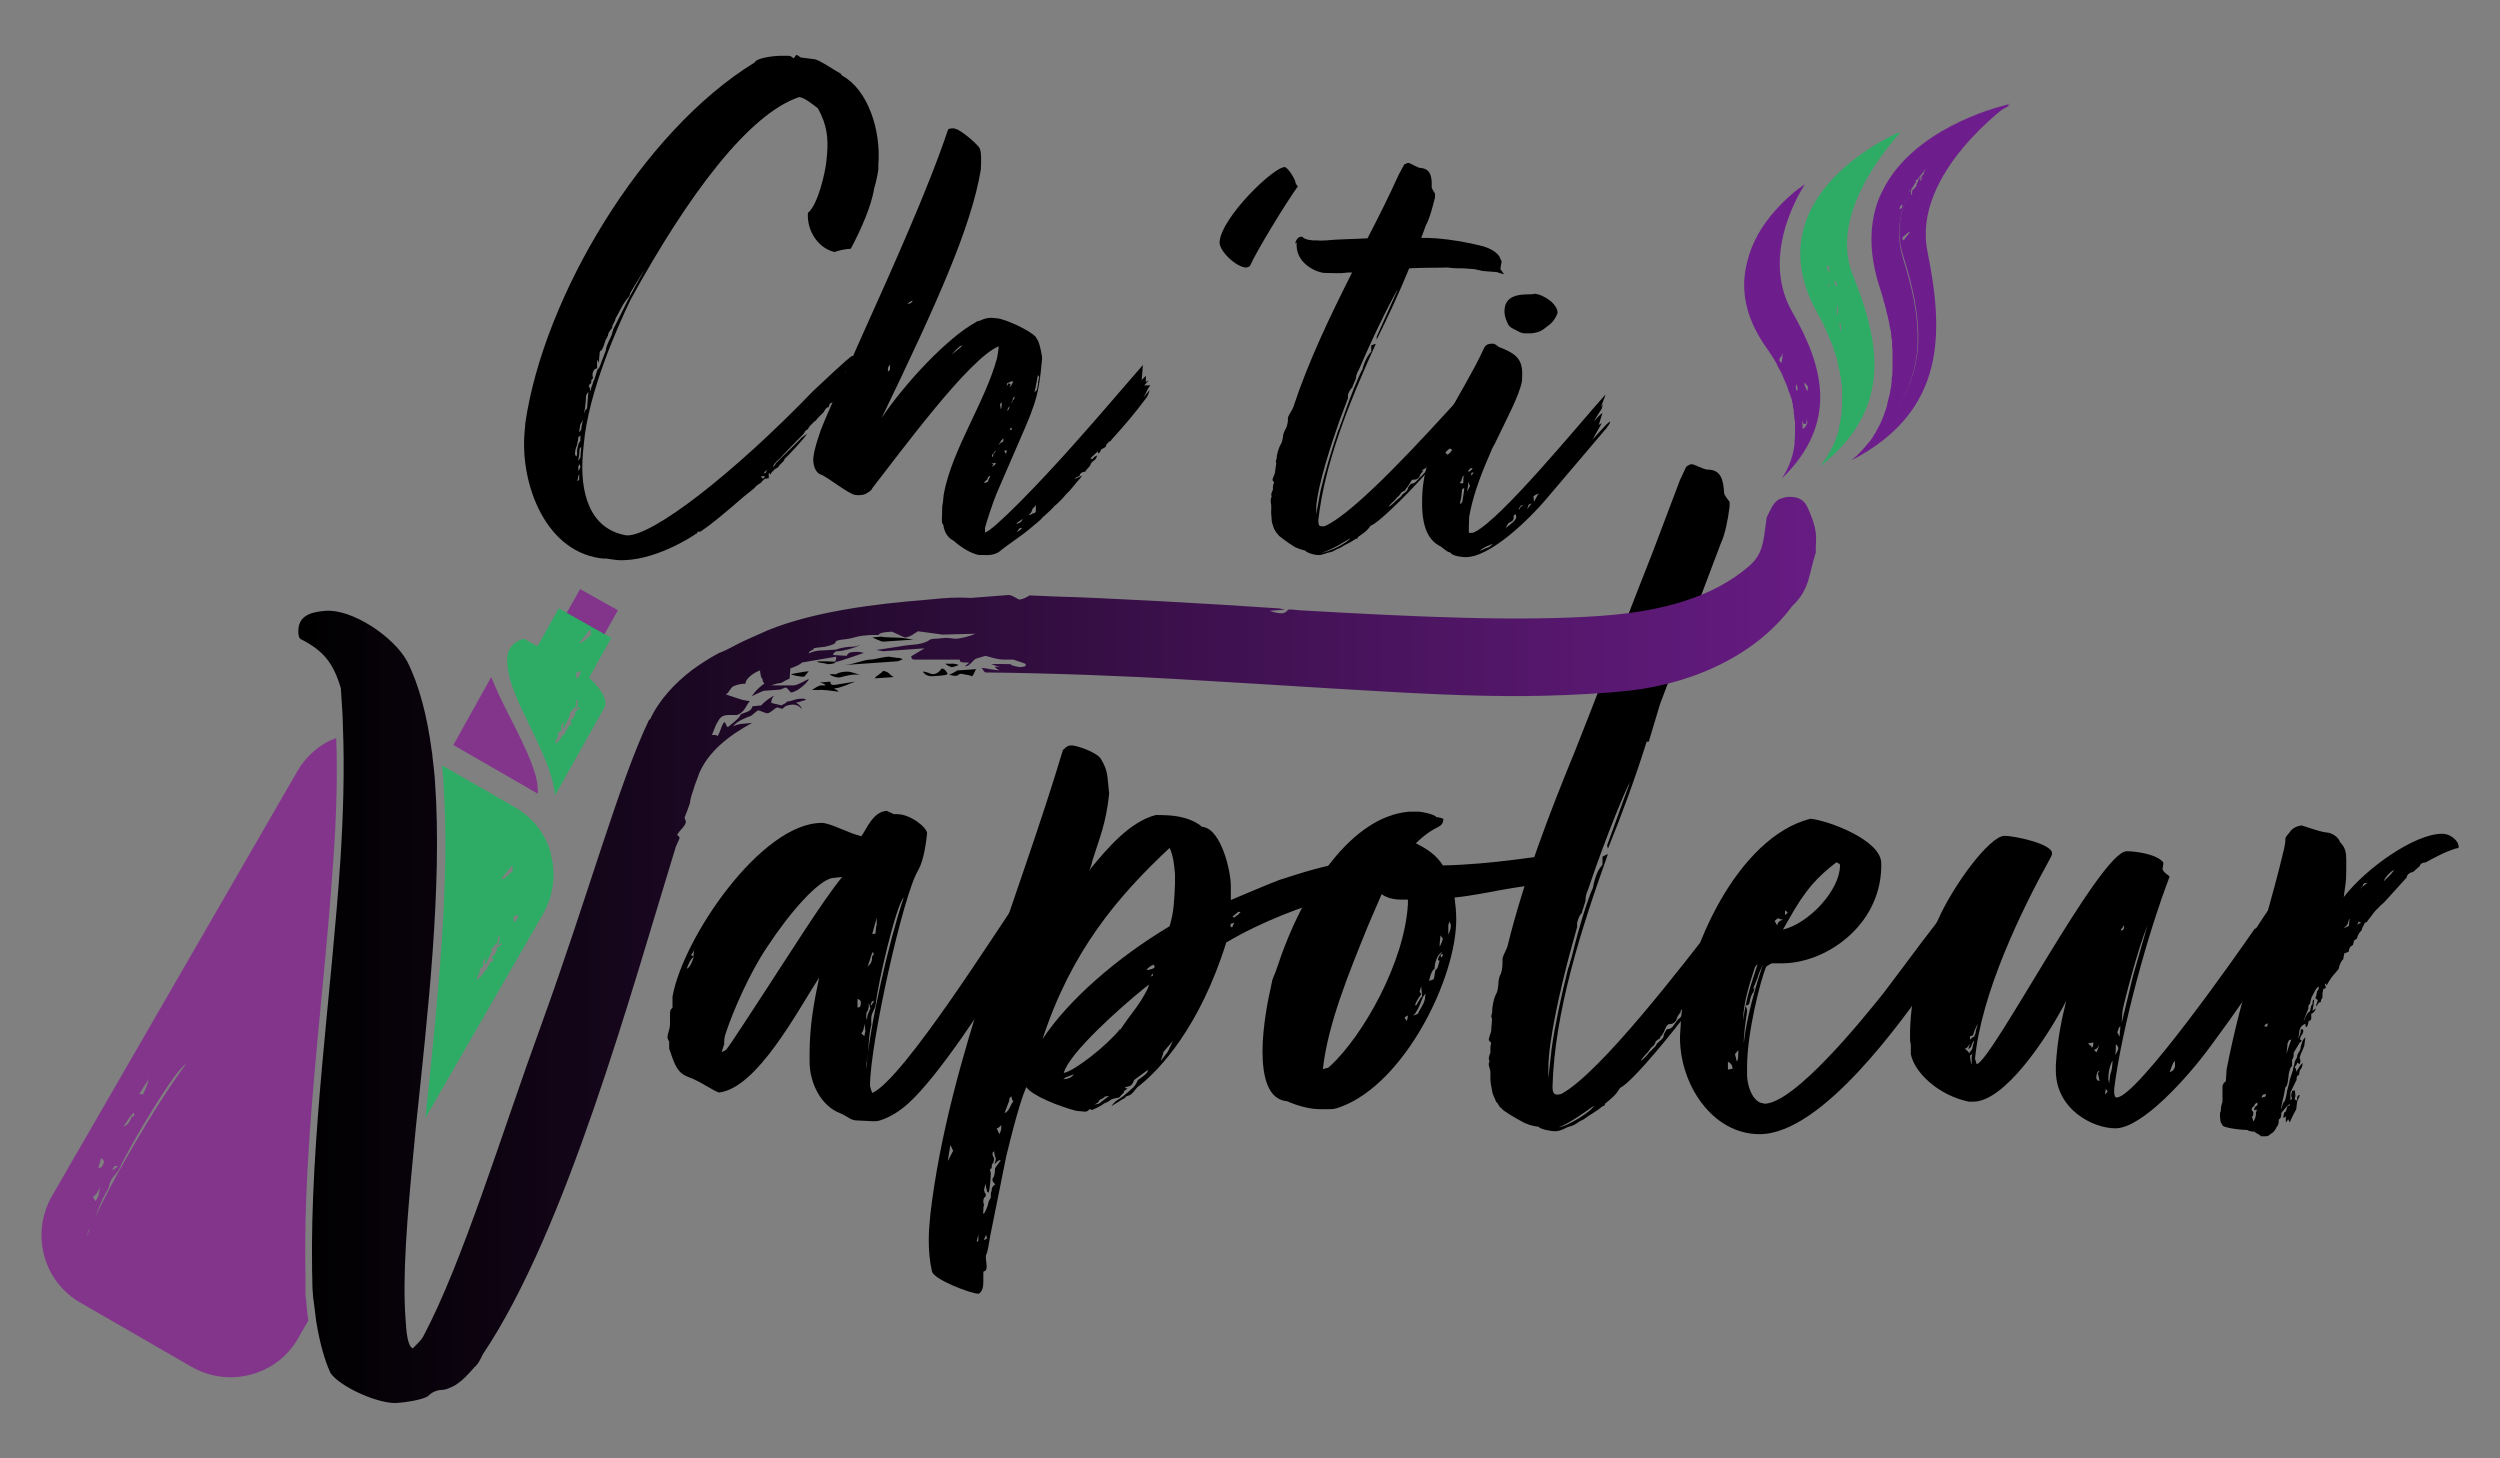 <svg xmlns="http://www.w3.org/2000/svg" xmlns:xlink="http://www.w3.org/1999/xlink" id="Calque_1" viewBox="0 0 60 35"><rect x="0" y="0" width="60" height="35" fill="#808080" stroke="none"/><defs><style>.cls-1{fill:#2eac66;}.cls-2{fill:#fff;}.cls-3{fill:url(#Dégradé_sans_nom_142);}.cls-4{fill:none;}.cls-5{fill:#82358b;}.cls-6{fill:#6e1e8c;}</style><linearGradient id="D&#xE9;grad&#xE9;_sans_nom_142" x1="7.18" y1="22.81" x2="43.6" y2="22.81" gradientUnits="userSpaceOnUse"><stop offset="0" stop-color="#000"></stop><stop offset="1" stop-color="#671c83"></stop></linearGradient></defs><polygon class="cls-4" points="43.03 9.79 43.02 9.78 43.02 9.78 43.03 9.79"></polygon><path class="cls-1" d="M44.04,8.52s-.03-.08-.04-.12c.01.04.03.08.04.12Z"></path><path class="cls-1" d="M44.1,8.71s-.02-.08-.03-.12c.01.04.02.08.03.12Z"></path><path class="cls-1" d="M43.98,8.33s-.03-.09-.05-.13c.02.04.03.09.05.13Z"></path><path class="cls-1" d="M44.14,8.89s-.02-.08-.03-.12c0,.04.02.08.03.12Z"></path><path class="cls-1" d="M43.72,7.72c-.04-.07-.07-.14-.12-.22.04.07.08.15.12.22Z"></path><path class="cls-1" d="M43.91,8.13s-.04-.09-.06-.14c.02.05.04.1.06.14Z"></path><path class="cls-1" d="M43.82,7.93c-.02-.05-.05-.1-.07-.16.03.05.05.1.07.16Z"></path><path class="cls-1" d="M44.15,8.95s.01.08.02.11c0,0,0,0,0-.01,0-.03-.01-.07-.02-.1Z"></path><path class="cls-1" d="M44.05,10.49s0-.02.01-.03c0,0,0,.02-.01.03Z"></path><path class="cls-1" d="M44.2,9.36s0-.03,0-.05c0,.02,0,.03,0,.05Z"></path><path class="cls-1" d="M44.11,10.3s0-.02,0-.03c0,.01,0,.02,0,.03Z"></path><path class="cls-1" d="M43.98,10.65s0,0,0-.01c0,0,0,0,0,.01Z"></path><path class="cls-1" d="M44.16,10.09s0-.02,0-.03c0,0,0,.02,0,.03Z"></path><path class="cls-1" d="M44.19,9.87s0-.01,0-.02c0,0,0,.01,0,.02Z"></path><path class="cls-1" d="M45.55,3.19c-.29.13-1.85.89-2.25,2.25.4-1.35,1.96-2.11,2.25-2.25Z"></path><path class="cls-1" d="M44.21,9.59s0,.03,0,.04c0-.01,0-.03,0-.04Z"></path><path class="cls-6" d="M45.41,8.16s-.01-.1-.02-.14c0,.05.01.1.02.14Z"></path><path class="cls-6" d="M45.44,8.66s0,.09,0,.13c0,0,0,0,0-.01,0-.04,0-.08,0-.12Z"></path><path class="cls-6" d="M48.18,2.51c-.35.09-2.25.61-2.98,2.03.73-1.43,2.63-1.95,2.98-2.03Z"></path><path class="cls-6" d="M45.44,8.46s0,.09,0,.14c0-.04,0-.09,0-.14Z"></path><path class="cls-6" d="M45.91,4.49s.04-.08.05-.09c.01,0,.02-.02.02-.03,0-.01,0-.02,0-.03-.04.06-.07.12-.11.18.02-.01.03-.02.04-.03Z"></path><path class="cls-6" d="M45.22,9.94s0-.02.01-.03c0,0,0,.02-.01.03Z"></path><path class="cls-6" d="M45.12,10.17s.01-.02.02-.04c0,.01-.01.02-.02.04Z"></path><path class="cls-6" d="M46.2,4.04s0,0,.01-.01v.03s-.02.06-.04.07c0,.01,0,.03,0,.04-.01.04-.03.03-.05.05,0,0-.01.04,0,.03,0,0,0,.02,0,.04,0,.02-.03.05-.04.06.01-.03.01-.04.01-.06,0,0,.01-.04,0-.05-.02,0-.09.19-.1.2v.04s-.02.02-.03.01c-.01.03-.01.04-.03.05-.01,0-.03.02-.04.05,0,.04,0,.05,0,.06,0,.02-.02.02-.03.02.01-.03.01-.06,0-.08,0-.02.03-.05.04-.06-.02.01-.04.02-.05.02-.25.48-.36,1.03-.16,1.64.16.5.26.94.31,1.33.18,1.37-.28,2.18-1.18,3.13,0,0,0,0,.01-.01-.21.27-.39.4-.4.41,2.31-1.19,2.21-3.11,1.83-5.01-.38-1.88,1.95-3.53,1.98-3.56-.04.02-1.27.59-2.04,1.54ZM45.72,5.72s-.01.04-.06.05c0-.03.01-.04,0-.08.05-.01.12-.13.18-.12l-.12.15Z"></path><path class="cls-6" d="M46.01,4.3s.01-.02.02-.03c0,0-.01.02-.02.03Z"></path><polygon class="cls-6" points="46.05 4.23 46.05 4.24 46.05 4.24 46.05 4.23"></polygon><path class="cls-6" d="M44.91,10.53s0,0,0-.01c0,0,0,0,0,.01Z"></path><path class="cls-6" d="M45.11,4.76s.04-.09.06-.13c-.02.04-.04.09-.06.13Z"></path><path class="cls-6" d="M45.34,7.7c-.01-.05-.02-.11-.04-.17.01.06.03.11.04.17Z"></path><path class="cls-6" d="M45.38,7.93c0-.05-.02-.1-.03-.15,0,.05.02.1.03.15Z"></path><path class="cls-6" d="M45.42,9.13s0-.04,0-.06c0,.02,0,.04,0,.06Z"></path><path class="cls-6" d="M45.37,9.44s0-.03.01-.05c0,.02,0,.03-.01.05Z"></path><path class="cls-6" d="M45.43,8.38s0-.09-.01-.14c0,.05,0,.09.01.14Z"></path><path class="cls-6" d="M45.01,10.37s.01-.02.02-.03c0,.01-.01.02-.02.03Z"></path><path class="cls-6" d="M45.21,7.19c-.03-.09-.05-.18-.08-.27.03.09.06.18.08.27Z"></path><path class="cls-6" d="M45.28,7.45c-.02-.06-.03-.13-.05-.19.02.06.04.13.05.19Z"></path><path class="cls-6" d="M45.3,9.7s0-.01,0-.02c0,0,0,.01,0,.02Z"></path><path class="cls-1" d="M45.55,3.19c-.29.13-1.85.89-2.25,2.25-.17.58-.13,1.27.31,2.06.04.07.08.15.12.22,0,.02.02.04.03.06.03.05.05.1.07.16,0,.02.02.04.03.06.02.05.04.1.06.14,0,.02.02.05.03.07.02.04.03.09.05.13,0,.02.01.05.02.07.01.04.03.08.04.12,0,.02.01.04.02.07.01.04.02.08.03.12,0,.02,0,.04.01.06,0,.04.02.08.03.12,0,.02,0,.04.01.06,0,.03.01.07.02.1,0,0,0,0,0,.01.01.09.02.17.03.25,0,.02,0,.03,0,.05,0,.08,0,.16,0,.23,0,.01,0,.03,0,.04,0,.08,0,.15-.01.22,0,0,0,.01,0,.02,0,.07-.02.13-.03.2,0,0,0,.02,0,.03-.01.06-.03.12-.04.18,0,.01,0,.02,0,.03-.02.06-.03.11-.05.16,0,0,0,.02-.01.03-.02.05-.04.1-.06.14,0,0,0,0,0,.01-.02.04-.04.08-.06.12-.14.27-.27.41-.28.42,1.81-1.41,1.42-3.05.79-4.62-.62-1.56,1.13-3.37,1.15-3.4,0,0,0,0,0,0,0,0,0,0,0,0,0,0-.02,0-.05.02ZM43.9,6.86s0,.02-.03.02c0-.02.02-.07.03-.07.01,0,0,.05,0,.05ZM43.9,6.54l-.05-.1s0-.05,0-.06c.01,0,.03,0,.06.02-.02.05-.01.08,0,.14ZM44.04,6.82c-.02-.06-.01-.07.02-.08l.04.12c-.05,0-.06-.02-.06-.03ZM44.1,7.54s-.02-.02-.02-.03c0-.01.02-.03.01-.04,0-.02-.02-.06,0-.1l.02-.05c0,.1.01.15,0,.22ZM44.16,7.89s-.01-.08-.02-.11c.06-.02.03-.02.04-.03v.24s-.02-.1-.02-.1Z"></path><path class="cls-4" d="M45.91,4.49s.04-.08.05-.09c.01,0,.02-.02.02-.03,0-.01,0-.02,0-.03-.04.06-.07.12-.11.18.02-.01.03-.02.04-.03Z"></path><polygon class="cls-4" points="46.05 4.23 46.05 4.24 46.05 4.24 46.05 4.23"></polygon><path class="cls-6" d="M48.18,2.51c-.35.09-2.25.61-2.98,2.03-.01.03-.02.05-.04.08-.02.04-.04.09-.06.13-.23.58-.27,1.29.02,2.17.03.09.06.18.08.27,0,.02.01.05.02.07.02.06.04.13.05.19,0,.03.01.05.02.08.01.06.03.11.04.17,0,.03.01.06.02.09,0,.05.02.1.03.15,0,.03,0,.06.01.09,0,.05.01.1.02.14,0,.03,0,.05,0,.08,0,.05,0,.09.01.14,0,.03,0,.05,0,.08,0,.05,0,.09,0,.14,0,.02,0,.04,0,.07,0,.04,0,.08,0,.12,0,0,0,0,0,.01,0,.1,0,.19-.02.29,0,.02,0,.04,0,.06-.01.09-.02.17-.04.26,0,.02,0,.03-.01.05-.02.08-.04.16-.06.24,0,0,0,.01,0,.02-.02.07-.05.15-.07.21,0,0,0,.02-.01.03-.03.07-.05.13-.08.19,0,.01-.01.02-.02.04-.03.06-.06.11-.09.17,0,.01-.01.02-.02.03-.03.05-.06.1-.09.15,0,0,0,0,0,.01-.03.04-.06.09-.09.12,0,0,0,0-.01.01.9-.95,1.35-1.76,1.18-3.13-.05-.39-.15-.83-.31-1.33-.19-.61-.09-1.16.16-1.64-.01,0-.02,0-.03,0,0,0,.03-.03.06-.05.03-.06.07-.12.11-.18,0-.02-.02-.03,0-.03,0,0,0,0,.04-.02,0,0,0,0,0,0,0,0,.01-.02.02-.03,0,0,0,0,0,0,0,0,0-.02.02-.02,0,0,0,0,0,0l.02-.04s.05-.04.05-.05c0,0,.03-.06.08-.1.77-.95,2-1.53,2.04-1.54,0,0,0,0,0,0,0,0,0,0,0,0,0,0-.02,0-.06.01ZM45.58,5.02l.02-.05s.02-.05.05-.07v.09s-.07.03-.07.03Z"></path><path class="cls-2" d="M43.26,9.63s.02-.1.02-.1l-.09-.11s0,.04.02.1l.05.11Z"></path><path class="cls-4" d="M43.27,10.1s-.04.06,0,.13c-.03-.01,0,.06,0,.06.07-.03.09-.1.11-.14,0-.02-.02-.05-.02-.1-.01.07-.01.12-.01.12,0,.02-.07-.01-.07-.01v-.06Z"></path><path class="cls-2" d="M43.02,9.62s.03-.03,0-.15c-.01.03-.04.06,0,.15Z"></path><path class="cls-4" d="M42.74,8.56s-.05.09-.05.09l.05.06s.03-.08.02-.1c0-.02,0-.13,0-.13,0,0-.04.06-.03.08Z"></path><path class="cls-4" d="M43.27,10.1s-.04.06,0,.13c-.03-.01,0,.06,0,.06.07-.03.09-.1.11-.14,0-.02-.02-.05-.02-.1-.01.07-.01.12-.01.12,0,.02-.07-.01-.07-.01v-.06Z"></path><path class="cls-4" d="M43.02,9.62s.03-.03,0-.15c-.01.03-.04.06,0,.15Z"></path><path class="cls-4" d="M43.26,9.63s.02-.1.02-.1l-.09-.11s0,.04.02.1l.05.11Z"></path><path d="M24.51,21.47l-.08.67.17-.23-.02.15-.06.11.11-.04.04.17-.02.17-.59.95c-.34.55-1.52,2.4-2.27,3.07-.19.17-.42.32-.67.4-.04.02-.15.02-.17.02-.06,0-.32-.02-.4-.02-.13,0-.23-.11-.38-.17-.46-.17-.74-.72-.74-1.24v-.19c0-.69.11-1.26.23-1.83-.53.82-1.49,2.65-2.4,2.76-.06,0-.42-.23-.51-.27-.32-.17-.46-.08-.65-.67,0,0-.02-.06-.04-.11v-.17s-.04-.06-.04-.11c0-.08.06-.19.06-.32v-.19c0-.11,0-.15.06-.19v-.27c.25-1.41,2.13-4.17,3.58-4.17.21,0,.65.25.95.32.11-.13.27-.59.61-.61l.17.08h.08c.32,0,.72.32.72.46-.02.21-.08.65-.21.88-.36.57-1.16,4.17-1.16,5.18.04.17.06.17.06.17.76-.36,2.97-3.89,3.58-4.76ZM16.48,23.25c.08-.02.15-.21.17-.29-.08.06-.13.19-.17.29ZM16.64,22.96l.02-.17s-.02.08-.08.13c.02,0,.04.02.06.04ZM19.99,21.07c-.34.04-1.03.82-1.58,1.66-.4.59-.8,1.49-.99,2.06-.04.11-.04.19-.04.27l-.06.19s.06-.02.11-.06c.06-.08.02,0,.95-1.43.59-.9,1.37-2.15,1.83-2.71-.06,0-.17.02-.21.02ZM20.58,24.18c.06,0,.08-.02.08-.13,0-.02,0-.04-.08-.08v.21ZM20.75,24.87s0-.08.02-.11l-.02-.19c-.02.11-.02.17-.08.23.04.04.06.06.08.06ZM20.92,24.56c-.08.29-.06.57-.11.86,0,.04-.02.08-.02.13v.11c.08-1.05.55-3.09.9-4.12-.19.19-.63,2.1-.67,2.55-.02.15-.11.21-.11.36v.13ZM20.89,24.2l-.04-.13s0,.02,0,.08c0,.04-.02.11-.04.13s-.02.08-.02.11,0,.06.02.08c0-.13.04-.17.08-.27ZM20.83,23.19l.06-.06c.04-.06.04-.13.04-.17,0-.02.04-.04.04-.06s-.02-.04-.02-.06c-.06.11-.06.19-.13.36ZM20.92,24.05s-.04.08-.02.08.06-.08.08-.11c-.04,0-.04.02-.06.02ZM21.04,22.22v-.19l-.11.4s-.02-.02.08-.02c0-.04.02-.15.02-.19Z"></path><path d="M32.28,20.77s.04.08.06.06c-.02.08-.08.17-.11.21,0,.08-.02.21-.13.21-.02,0,0,.08-.04.08-.02,0-.04.08-.04.11.02.02-.02-.02.08-.02,0,.02-.04.08-.04.11-.78.21-1.79.59-2.63,1.09-.63,2.02-1.6,3.07-2.13,3.47-.06.06-.13.19-.23.21-.02,0-.06.02-.08.06-.02,0-.08.04-.11.06l-.21.13s.08-.11.15-.15c.11-.06.21-.15.32-.25.08-.06.13-.13.17-.23.08-.06.17-.11.23-.19,0,0,0-.04.02-.06l-.34.25s-.04.11-.08.13c-.02.02-.11.04-.13.04-.02.02.04.04.06.04-.04.02-.06.02-.06.04-.04,0-.04.04-.04.06-.02,0-.11.11-.11.11,0,0-.15.02-.21.06-.06.06-.13.06-.19.11-.08.06-.15.08-.25.13-.02,0-.02-.02-.06-.02-.04.04-.06.06-.11.06l-.21-.02c-.42-.11-1.05-.36-1.2-.57-.08.19-.21.55-.48,1.66l-.36,1.79c-.04.17-.06.4-.11.55-.02.02-.02.06-.02.08,0,.06.02.17.02.23s-.02.11-.06.11c-.02,0-.02.02-.02.06v.19c0,.13-.02.23-.11.29-.19,0-1.07-.34-1.12-.53-.06-.25-.08-.51-.08-.76,0-.21.02-.42.04-.63.44-3.72,2.1-7.51,3.18-11.13.11-.11.15-.11.23-.11.17.02.63.19.69.34.08.13.13.25.15.42l.04.4c-.08.74-.23,1.05-.4,1.6-.02.11-.06.19-.08.25l.04-.06c.38-.46.93-1.12,1.56-1.28.38,0,.74.02,1.07.25,0,.02.06.04.08.04.42.08.65,1.05.65,1.41v.34s.99-.42,1.16-.48c.59-.19,1.05-.34,1.77-.46.02,0-.11.06-.15.11h-.06ZM22.87,27.61s-.06-.13-.06-.13c0,0-.06.34-.06.38l.13-.25ZM23.48,29.63s-.04.15-.04.17c.04,0,.04-.02.04-.06v-.11ZM23.59,29.08l.02.06c.08-.13.11-.25.11-.27s.02-.06.06-.13v-.11s.02-.04.02-.06,0-.06.02-.08c.04-.06.06-.06.06-.06.04,0-.06-.04-.06-.11,0-.02,0-.04.02-.06s.04-.11.04-.21c0-.04.15-.19.13-.21-.04,0-.08.04-.15.11.02-.04.04-.11.04-.15-.02-.04-.04-.11-.04-.17-.02.02-.04.02-.04.06,0,.02,0,.04.04.11,0,.06-.02.11-.04.13-.02.02-.02.04-.02.11-.02,0-.04.02-.04.04l.02.08s-.02.46-.06.46-.04-.08-.04-.08c-.02-.04-.02-.06-.02-.13-.02.04-.04.11-.04.15s.02.06.02.08c.02-.02.02.04.02.06-.02.04-.06.04-.06.13,0,.02,0,.06.02.08-.02.04-.02.11-.02.17ZM23.67,29.63l-.06.13s.06-.02.08-.04c0-.02-.02-.04-.02-.08ZM23.99,27.21s.04-.08.04-.13v-.08s-.06.08-.11.08l.06.13ZM24.28,26.31c-.06.04-.06.06-.06.11l-.11.29c.11-.02.15-.23.21-.27-.04-.06-.04-.08-.04-.13ZM28.2,20.98c-.02-.23-.04-.44-.13-.63-1.26,1.18-2.36,2.48-3.05,4.59.61-.93,1.79-1.96,3.05-2.71.11-.36.11-.63.13-1.01v-.23ZM25.78,25.78l-.21.08s-.04.04-.06.04c.15,0,.23-.06.27-.13ZM26.89,24.71c.29-.44.42-.53.65-.97,0-.02.02-.04.04-.11l-.11.08c-.57.46-1.81,1.56-1.94,2.04.25-.04,1.03-.65,1.35-1.05ZM26.51,26.33s-.08.06-.11.06c-.04.04-.04.08-.06.08l-.08.04.11-.02.25-.19-.11.02ZM27.71,23.21c0-.06-.02-.02-.02-.06-.06.02-.15.08-.17.13.04,0,.15-.02.19-.06ZM27.61,23.44s.04-.02.06-.02c0,0,0-.04-.02-.06,0,.04-.02.06-.04.08ZM27.99,25.3s.08-.13.08-.15l.08-.17s-.23.27-.23.27c0,.06-.04.11-.06.21l.13-.17ZM29.63,22.14s-.04.02-.06.02-.04.02-.04.04c0,.06.02.04.04.06l.06-.13ZM29.73,21.93s.04-.02.04-.04c-.04,0-.06-.02-.06,0l-.13.11s.02.02.04.02l.11-.08Z"></path><path d="M34.91,21.55c.02.15.04.34.04.51,0,1.43-1.24,3.93-2.76,4.5-.15.06-.21.06-.29.06h-.23c-.23,0-.53-.08-.78-.19-.46-.04-.59-.59-.59-1.2s.15-1.33.21-1.58c0-.04.02-.06.02-.11,0-.02.11-.27.11-.29.65-1.98,1.83-3.66,3.18-3.77h.23c.06,0,.38.06.42.13.06,0,.17.04.17.04,0,.04,0,.13-.11.19-.17.08-.36.21-.55.4.27.13.5.29.65.53,1.12-.02,2.4-.23,3.16-.34.06,0-.4.63-.44.65-.29.11-.63.17-1.03.23-.04,0-.08.02-.13.02-.46.08-.86.17-1.28.21ZM33.79,21.59h-.17c-.17,0-.34-.04-.46-.13l-.32.74c-.48,1.18-.97,2.38-1.09,3.45,0,.02.08-.02.11-.02s.04-.04.06-.04c.8-.74,1.79-2.5,1.87-3.89v-.11ZM33.79,24.37s-.08.04-.08.06.04.02.04.08c.02-.02.04-.08.04-.15ZM34.15,23.93l-.06.15c-.02.06-.11.25-.17.29-.02.02.11-.04.11-.04.04-.11.13-.19.17-.36,0-.02,0-.08.02-.11-.02,0-.04.02-.06.06ZM34.07,23.8s.02.04.04.06c-.08.11-.13.19-.15.27.02,0,.06-.02.06-.06.04-.04.06-.13.11-.15l-.02-.25-.04.13ZM34.55,23.06s-.04,0-.04-.04c.02-.06.06-.13.11-.17-.13.04-.19.27-.19.4-.08.04-.13.27-.13.29.02,0,.11-.04.11-.04,0-.02.02-.06.02-.11,0-.02.02-.08.02-.11.08-.04.06-.15.11-.23ZM34.57,22.45c0,.08-.02.15-.02.27.04-.06.06-.13.08-.19l-.06-.08ZM34.57,22.92s.02.04.02.06c.04-.02.04-.08.04-.08-.04,0-.06.02-.06.02ZM34.76,22.2v.23c.04-.08.06-.15.06-.21,0-.04-.02-.06-.02-.11l-.04.08Z"></path><path d="M39.52,17.8c-.27.86-.61,1.79-.93,2.57l-.02-.08.55-1.52c-.06.08-.55,1.22-1.01,2.59-.02.04-.06.13-.06.27l-.06.19s-.02.04-.02.08l-.06.08s-.06.13-.06.19v.08l-.19.69c-.19.72-.5,2.02-.5,2.71v.23l.08-.72c.08-.57.23-1.26.4-1.94.02-.02.02-.04.02-.06.02-.02.02-.04.02-.06l.04-.13c.19-.78.4-1.43.51-1.66.02-.13.08-.36.17-.48l.06-.08v-.19s.11-.06.13-.06c-.67,1.87-1.28,3.81-1.33,5.58,0,.11.02.19.11.19.02,0,.06,0,.11-.02.93-.51,2.88-3.05,3.87-4.33l.23-.29c.06-.06.08-.15.13-.19.02-.02.04-.06.11-.06l-.08.17s.11-.02.17-.13c0,.02-.02.04-.02.08-.02.08-.06.19-.11.27l.17-.21s0,.06,0,.08c-.04.08-.08.17-.15.25l.19-.19v.21s-.02.11-.11.13l-.02.17c-.02.15-.23.42-.29.55l-1.09,1.56c-.19.27-1.28,1.64-1.6,1.79-.11.19-.21.25-.36.38,0,.06-.06.06-.06.06-.15.13-.32.21-.46.32-.15.06-.17.13-.34.17-.08.02-.19.11-.34.11-.08,0-.34-.04-.4-.11-.04,0-.23-.04-.25-.06-.06,0-.48-.25-.57-.32-.02-.02-.06-.04-.06-.06-.08-.04-.08-.13-.13-.15l-.08-.19s-.02-.06-.02-.08c-.02-.13-.04-.17-.04-.32v-.13c0-.06-.04-.13-.04-.19,0-.02,0-.04.02-.06,0,0-.02-.06-.02-.08,0,0,.02-.11.04-.13v-.11s0-.08.02-.13c-.04-.04-.06-.06-.06-.08.02-.11.06-.17.06-.23l.02-.27s-.02-.04-.02-.06c0,0,0-.02.02-.08,0-.15.04-.36.11-.48.02-.04.02-.06.04-.19,0-.11.02-.17.04-.23.04-.06.06-.19.06-.29v-.11c.02-.11.11-.23.13-.34.38-1.54.99-3.14,1.62-4.67.14-.34,1.7-4.37,1.84-4.71l.67-1.77.15-.32s.08-.06.13-.06c.06,0,.29.13.38.13.34,0,.38.27.4.57.02.08.13.19.13.21v.11c-.04.32-.11.67-.21.88l-1.46,3.86c-.09.3-.18.6-.27.9ZM38.25,26.54s-.59.44-.84.51c.19,0,.82-.4.84-.51ZM40.36,24.26s-.11.13-.11.17c-.02.06-.06.15-.19.15-.02,0-.04.02-.06.04l-.08.17s-.04.08-.06.08,0,.06-.04.06l-.08.06c-.02.06-.04.11-.11.15l-.08.11s-.15.15-.17.21c.02,0,.19-.17.19-.19l.17-.17c.02-.08.13-.13.17-.19,0,0,.02-.04.02-.06,0-.04.06-.13.08-.15.08,0,.13-.04.17-.11.04-.04.06-.11.13-.15l.17-.21.17-.27s-.08.04-.08.06c-.02.06,0,.08-.11.13,0,.02-.08.06-.15.13l.06-.02ZM40.88,23.28c.13-.04.27-.23.27-.25.02-.04.04-.13.02-.11l-.29.36Z"></path><path d="M42.34,26.49c.72,0,2.34-2,2.86-2.65.61-.8,1.24-1.68,1.68-2.19l-.02.21s.06-.08.11-.13c.02-.02-.02.15-.04.25l.08-.13s.08.15.08.19c.08.04.02.15.11.15.04,0-.34.61-.38.65l-.51.72c-.63.88-2.57,3.66-4.08,3.66-1.14,0-1.91-1.2-1.91-2.31,0-.13.02-.27.02-.4.13-1.7,1.37-4.42,3.11-4.86.42.04,1.7.51,1.7,1.07v.11c-.04,1.41-1.35,2.29-2.38,2.29h-.25s-.11.06-.13.08c-.13.29-.46,1.58-.46,2.4v.23c.02.34.19.65.4.65ZM41.47,25.48v.19s.11-.02.11-.02c0-.04,0-.11-.11-.17ZM41.64,25.3c.04.15.04.17.04.17.04,0,.04-.17.04-.27-.04.06-.08.08-.08.11ZM41.85,25.04c.06-.59.29-1.39.46-1.89-.04.08-.11.23-.13.32l-.11.27s.04-.04.04-.04c0,0-.02.11-.04.13-.02,0-.08.17-.08.23,0,0-.02.06-.04.06s-.04,0-.06.04l.06-.27c.04-.17.23-.74.23-.74-.02,0-.06.06-.06.06-.13.4-.27.82-.29,1.28l.06-.34s.04.04.04.11c0,.04-.02.15-.02.15,0,0-.06.38-.06.63ZM42.8,22.08s-.13-.04-.13-.04c-.02,0-.06.06-.08.06l.06.11s.02-.13.15-.13ZM42.9,22.12l-.11.19c.63-.15,1.37-.95,1.37-1.54,0-.06-.06-.04-.08-.08-.44.34-.74.63-1.18,1.43ZM42.9,21.89s-.06-.04-.06-.04v.11s.06-.04.06-.06ZM46.04,23.74s-.04.02-.04.04.15-.06.15-.13c-.08,0-.08.02-.08.02,0,.04-.02.06-.02.06Z"></path><path d="M54.14,22.29l.21-.32c.08-.11.25-.36.25-.36,0,.06,0,.08.02.08l-.02.08c-.13.21-.08.19-.06.19l.13-.17s.04.06.04.08l-.15.34.19-.25v.15l-.06.11s.02.08.04.08c0,0,0-.02.02-.04v.17s-.11.27-.11.29c-.02.02-.21.53-1.58,2.38-.57.78-1.66,1.98-2.29,1.98-.55,0-1.43-.46-1.43-1.39v-.13c.04-.65.15-1.14.25-1.54-.48.93-1.49,2.42-2.23,2.42h-.11c-.72-.15-1.3-.69-1.39-1.14v-.23c-.02-.06-.02-.13-.02-.19,0-.9.21-1.77.67-2.8.36-.82,1.24-2.02,1.6-2.02.23,0,1.14.19,1.14.42,0,.04-.04.11-.04.11-.72,1.3-1.66,3.26-1.81,4.82l.04.13c.36-.06,2.97-5.11,3.6-5.11.19,0,.72.06.88.27,0,.11-.02.11-.02.15,0,.08.17.17.17.19-.53,1.39-1.14,3.6-1.33,5.09v.08c0,.08.02.13.06.13.48,0,2.9-3.45,3.32-4.06ZM47.28,25.04s-.06.13-.13.13c0,0,.08.04.11.11,0-.02.06-.06.08-.13,0-.04.02-.08.04-.17-.04.02-.06.11-.08.15-.02.02-.06.06-.06.04l.04-.13ZM47.41,24.81c0-.06.04-.17.06-.23-.06.08-.11.23-.11.25s-.06.04-.08.04v.08s.06-.06.11-.08c0-.02,0-.04.02-.06ZM47.34,25.27s-.02.06-.06.06c0,.04.02.21.04.21v-.17l.02-.11ZM50.12,25.04c.02.06.08.04.08.11.04-.04.04-.06.04-.13l-.13.02ZM50.39,25.04s-.04.15-.13.15c.02.04.04.06.06.06.02-.06.06-.13.06-.21ZM50.35,25.76s.04-.06.04-.06c-.06,0-.08.11-.08.17.02.08.06.06.08.08l-.04-.19ZM50.54,26.12s-.02.15-.02.15c.04-.04.06-.06.06-.08s-.04-.04-.04-.06ZM50.71,25.44s-.11.15-.11.46l.02.11c0-.06.02-.15.02-.17,0-.08.06-.13.06-.4ZM50.84,25.15s-.02-.08-.06-.08c0,.06,0,.21-.02.25.02-.02.08-.11.08-.17ZM50.81,24.77l.06.11s.02-.23.02-.25c-.06.04-.04.08-.08.15ZM50.94,22.27s-.04.02-.04.06c.06,0,.08-.02.08-.13l-.04.06ZM51.55,22.18c-.25.61-.57,1.87-.61,2.08l-.02.29.27-1.12.36-1.26ZM52.2,25.61v-.15c-.08.08-.08.17-.13.27.08-.02.11-.06.13-.13Z"></path><path d="M53.34,26.98c-.06,0-.06-.19-.06-.23s0-.06.02-.08c0-.06,0-.11.04-.23v-.38c.02-.06.04-.08.08-.11l.02-.29c.36-1.85.86-3.18,1.33-5.09.02-.11.08-.27.08-.44,0-.06.11-.15.11-.17.06-.08.15-.13.27-.15.04,0,.42.15.61.17.11,0,.29.11.32.23.13.13.15.25.15.42v.25c0,.32-.02.32-.06.65.53-.69,1.7-1.52,2.36-1.52.17,0,.32.11.38.23,0,.02.02.06.02.08,0,.04-.02.04-.06.04-.11.04-.23.06-.74.34-.08,0-.13.04-.13.08l-.17.15c-.06,0-.15.06-.15.13l-.48.53c-.06.08-.17.15-.19.19-.13.11-.17.21-.27.32,0,0,0,.04-.06.04-.02.06-.08.13-.08.19-.06.04-.11.15-.11.19-.04.04-.08.04-.08.08,0,0,0,.02-.02.08l-.06.04s-.04.06-.04.11c.02.02-.11.04-.11.06,0,.04-.02.08-.02.13-.06.04-.11.19-.11.23-.08.11-.17.17-.29.4,0-.02-.04-.06-.04-.04,0,.04,0,.06.02.06,0,.06-.02.06-.06.06,0,.04-.02.08-.02.11v.08c-.02.11-.04.02-.04.13-.06,0-.06.04-.11.11,0-.06,0-.08.02-.08,0-.04.02-.08.02-.08,0,.02-.04-.04-.06-.04,0,0-.02.02.02-.06,0-.04.02-.08.02-.11.04-.04.04-.06.04-.11-.06,0-.15.23-.17.25,0,0-.04.13-.04.17-.04,0-.04.06-.04.11-.02.06-.11.25-.11.29,0,.02.06-.19.15-.23.02-.11.04-.17.06-.17,0-.04,0-.11.04-.11,0,0-.02.19-.04.27l.08-.06c-.02.08-.06.11-.11.13v.11s0,.06-.06.06c-.02.11-.04.15-.06.15s-.02-.08-.02-.08c-.11.04-.15.13-.15.23l-.02.13c.06-.13.06-.19.06-.23.06,0,.06.02.06.04,0,0,0,.06-.06.13,0,.02-.02.04-.02.06s.02.04.04.04c0,0-.02.06-.04.04l-.15.25c0,.06,0,.13-.04.17v.15c-.06.06-.06.13-.08.19,0,0-.02.32-.08.32l-.04.21s-.08.32-.06.32c0,0,.04-.15.06-.17.04,0,.08-.25.08-.27,0,0,.06-.21.06-.25.02-.06.06-.19.08-.25,0-.06.04-.13.04-.17,0-.06.06-.11.06-.15,0-.06.06-.13.08-.17,0-.06.02-.11.04-.17,0-.04.06-.11.08-.13l-.02.15c0,.08-.06.17-.06.19-.02.02-.06.15-.06.17.02.02.02.04.02.06,0,.04-.02.06-.02.08l-.06-.04c0,.06-.04.08-.06.11.04.04.04.06.04.11,0,.02.08-.15.15-.21,0,.04,0,.11-.06.17-.02.06-.02.11-.02.11-.06.04-.06.06-.06.08s0,.06-.02.08l-.13.27v.19s.04-.04.04-.06c-.02-.02-.02-.04-.02-.06,0-.04.02-.08.02-.11.02,0,.04,0,.06-.02,0,.02.02.08.02.13s-.02.06-.02.06c0,0,0,.06.06.06,0-.06,0-.13.06-.13,0,.06-.06.13-.06.17l-.02.17s-.15.27-.15.32c-.02-.04-.04-.06-.04-.08l-.06.08v-.15s-.04.04-.06.04c0,0,0-.08.02-.11,0,0,0-.04.04-.04,0,0,.02-.08.04-.13.04-.02.06-.02.06-.04,0-.06-.21.19-.21.21,0,.06,0,.11-.06.15,0,.06,0,.13-.06.19.02-.02-.06.13-.13.15-.02.02-.06.06-.11.06h-.13c-.04-.06-.11-.06-.15-.11,0,0-.13,0-.17-.04-.08,0-.61-.04-.61-.13ZM54.16,26.47s-.06.02-.06.08c-.04,0-.06.06-.06.08s.02.04.04.06c0,.06,0,.11-.04.11.02.02.04.11.04.11.02,0,.06-.11.06-.15,0-.08.02-.11.04-.15-.02.04-.04.02-.08.04,0-.08.02-.08.08-.13,0-.04,0-.06-.02-.06ZM54.39,26.26c-.06,0-.11,0-.11.11,0-.02.02-.04.04-.04.06,0,.06-.04.06-.06ZM54.43,24.56s-.08.02-.08.06c-.02.02.06.02.06.02l.02-.08ZM54.9,25.04c0,.08-.02.15-.02.25,0-.04.11-.34.11-.34-.02,0-.06.02-.06.02,0,.02-.02.04-.02.06ZM56.37,22.22s.02-.13.02-.17c-.02,0-.04.13-.06.15l-.08.08.13-.06ZM56.56,22.2l.11-.06s-.06,0-.06-.04c0,.04-.02.04-.04.11ZM56.71,21.26s-.08.08-.08.08c0,0,.15-.13.19-.15-.08,0-.11.02-.11.06ZM57.46,20.88c-.08.02-.23.19-.25.27.08-.08.17-.15.25-.27Z"></path><path d="M14.52,13.41c-1.42-.11-2.04-1.79-1.93-3.04l.02-.23c.44-3,2.78-6.97,5.5-8.64.06-.13.57-.17.69-.16.03,0,.08,0,.13,0,.03,0,.08.02.11.06.03-.01.06-.08.07-.08.05,0,.09.06.11.06l.32.04c.1,0,.49.27.64.35,0,0,.03.05.04.05.6.33.93,1.29.86,2.14v.11c-.02.13-.05.29-.1.45-.07.45-.33,1.01-.56,1.45-.1,0-.35.05-.38.08-.39-.08-.68-.5-.65-.94.25-.21.41-.97.44-1.21l.02-.2c.03-.39,0-.7-.22-1.1-.12-.09-.32-.26-.45-.27-1.2.4-2.66,2.33-4.05,4.87-.3.63-1.01,2.2-1.12,3.47l-.02.21c-.08.93.15,1.82,1.05,1.97.62.02,2.55-1.47,4.48-3.47.05-.04.89-.85.94-.84.02,0,.03.04.03.07l-.05.26c0,.07-.14.05-.14.05v.11s.05.07.05.07c0,.02-.02.03-.05.05h-.1s.04.08.04.09c0,.03-.13.22-.13.22,0,.02-.02.03-.02.06-.07.03-.09.11-.09.14-.07,0-.1.04-.11.11-.07,0-.12.12-.12.12l-.14.14c-.05.05-.02.05-.09.09-.12.12-.09.09-.13.14,0,.02-.04.06-.05.06-.03.01-.05.05-.07.09-.18.18-.55.56-.56.58,0,0-.16.13-.18.21.02,0,.07-.06.07-.08.07-.08.61-.59.61-.61l.14-.1c-.06.11-.52.6-.54.6,0,.07-.11.11-.15.2-.09.06-.12.06-.12.1-.03,0-.03.01-.04.03s-.04.06-.04.05c0-.03-.01-.03-.03-.04v.13c-.12,0-.13.04-.18.1-.05.03-.14.09-.16.13l-.26.21c-.19.16-.55.48-.83.69l-.21.15h-.07c0,.06-.04.04-.05.06-.04.03-1.02.69-1.9.62l-.28-.04ZM13.92,10.46s-.04.03-.04.03c0,.08-.03.15-.03.19-.04.08-.05.16-.05.23,0,0,.03.04.03.05,0-.02.02-.02.02-.05v-.11c.02-.08.02-.15.08-.22v-.12ZM13.93,10.18s-.02.1-.03.19c.02,0,.05-.06.05-.06,0-.08.03-.15.04-.24-.02.06-.06.11-.06.11ZM13.93,10.97l.02-.24s-.03.01-.04.05c0,.08-.01.18-.04.28.02-.03.05-.05.06-.08ZM13.87,11.32s.06-.08.06-.13c0,0-.02-.02-.01-.05-.04.03-.04.05-.04.08v.1ZM13.9,11.51v-.13s-.03.05-.03.1c0,.03-.02.06-.02.06.03,0,.03-.01.05-.03ZM14.12,9.41c-.05.05-.06.08-.06.19l-.02.2s-.02.08-.03.13c.02-.05.04-.1.08-.13l.03-.39ZM14.17,9.38s.02-.05.02-.08c.02-.03.05-.16.08-.21l.07-.22s.05-.04.06-.09l.14-.37c.01-.13.11-.29.14-.37l.04-.14s.02-.05.04-.08l.33-.66s.06-.11.17-.31l.21-.38s-.07.11-.07.11l-.25.41s-.04.06-.04.11l-.09.11c-.09.12-.15.27-.25.44,0,.07-.08.13-.08.22l-.06.08s-.04.06-.04.11l-.06.11s-.07.26-.12.25c-.02.02-.02.05-.02.08l-.02.21s-.04-.09-.04-.07c0,.05,0,.11,0,.2-.07.01-.1.07-.11.14,0,.02,0,.05.01.07,0,.02,0,.05-.02.05-.02.01-.02.03-.02.06s0,.05-.04.06c0,0,0,.02-.02.05,0,.02.02.02.03.05v.07ZM18.25,11.42s.06.07.06.07c0,0,.04-.03.05-.06h-.11ZM18.43,11.27s-.09.04-.09.09c0,0,.05,0,.05-.04,0,0,0-.03.04-.05Z"></path><path d="M27.41,9.11l.09-.09v.15s.06-.04.07-.04l-.11.12h.15c-.09.1-.09.17-.17.29l.15-.18c-.02.08-.05.16-.08.19-.29.39-.49.62-.84,1.01,0,.03-.07.04-.07.06-.02.03-.05.03-.05.06,0,.02-.02.06-.04.06-.02.02-.09.04-.09.06,0,.03-.04.08-.06.08s-.01-.02-.01-.05l-.18.17.05.02c.04-.06.05-.06.11-.09-.03.16-.12.09-.17.25-.02.03-.11.11-.11.14,0,0-.13,0-.14.1-.09.04-.12.06-.12.07.02,0,.13-.04.17-.08,0,.02-.02.05-.02.05-.13.14-.22.28-.36.41-.09.11-.18.2-.29.29.04-.03-.16.17-.25.24-.09.11-.2.18-.3.27-.26.22-.57.41-.77.58-.12.07-.24.08-.37.07h-.11c-.19-.04-.41-.17-.6-.34-.16-.08-.23-.23-.25-.38l-.03-.05c-.01-.07,0-.15,0-.23,0-.11,0-.18.02-.26l.02-.2c.2-1.08,1-2.22,1.28-3.27.02-.1.03-.18.04-.28-.71.29-2.35,2.53-3.03,3.4-.02.05-.06.08-.11.11-.1.07-.2.07-.3.06-.15-.01-.69-.45-.83-.49-.16-.06-.19-.28-.18-.41.03-.23.1-.42.18-.66.13-.35.75-1.71.89-2.04.84-1.87,1.68-3.73,2.16-5.16,0-.03.07-.04.13-.04.03,0,.06.02.08.02.17.08.45.32.54.44.06.07.05.35.04.53-.23,1.38-1.04,3.18-2.38,5.96.56-.84,1.6-1.94,2.25-2.29.02-.02.07-.04.1-.04.17-.08.25-.08.42-.06.18.01.8.29.93.45.01.03.07.1.07.14.02.02.09.34.08.38-.04.44-.08.83-.25,1.26,0,.02-.13.33-.16.4l-.68,1.57c-.08.19-.25.7-.28.83v.06s0,.05,0,.05c.18-.03,1.26-1.13,2.18-2.17.51-.57,1.07-1.23,1.61-1.85l-.03.37ZM21.37,8.73c-.04.06-.06.09-.06.11v.08s.04-.03.05-.05v-.15ZM21.85,7.28s.07-.06.05-.06c-.05,0-.1.06-.12.07.05,0,.05-.01.07-.01ZM22.8,8.54s.25-.19.3-.25c-.07.01-.1.06-.14.09l-.16.17ZM23.63,11.59s.03,0,.08-.03c0,0,.04-.11.06-.14-.03,0-.07.03-.07.08-.02.02-.11.09-.07.09ZM23.91,10.79s-.06.08-.06.08c0,.02-.04.03-.04.05s0,.05.01.05c.02-.02.02-.05.02-.08.03-.01.05-.04.06-.09ZM23.8,11.13s.02,0,.05-.01l-.04.08s.09-.04.09-.09c-.08,0-.1,0-.1.02ZM24.05,9.64s-.05.06-.05.06l.02.12s.02-.03.02-.08v-.1ZM24.07,10.53s-.05.05-.05.06-.06.09-.06.09c0,0,.05-.03.05-.05.03,0,.07-.04.07-.04v-.07ZM24.25,9.24l-.02.05s.05-.03.06-.09c.02.02.02-.05.02-.05-.07,0-.1.04-.14.05,0,.02,0,.05-.02.08.04-.05.06-.08.06-.08,0-.02.05.04.05.04ZM24.23,9.75s-.03.01-.06.11c.02-.01.05-.03.06-.11ZM24.15,10.89s0-.05.02-.08c-.02,0-.05,0-.07.01l.04.07ZM24.25,9.69s.05-.03.06-.08l.04-.05s-.01-.05-.01-.05c-.02.03-.04.08-.04.11l-.04.06ZM24.28,10.26s-.05.03-.05.04c0,0,.01.02.05.02v-.07ZM24.39,12.58s.07-.03.07-.03c.02,0,.05-.04.07-.06,0-.02.02-.03.04-.05-.04.03-.05.03-.05.03-.02.02-.12.07-.12.1ZM24.46,12.69s-.06.08-.06.08c.03-.01.12-.07.12-.1-.03,0-.05,0-.07.03ZM24.91,9.18s.02-.08.03-.11-.01-.03-.03-.07l-.06.32s-.02.05-.02.1c0-.02.05-.04.06-.08l.03-.16ZM24.86,12.25v-.13s-.04.06-.08.09c0,.03-.02.06-.04.1l-.05.05c.06,0,.08-.03.1-.04.05,0,.07-.03.07-.06Z"></path><path d="M30.84,4.01c.1.04.25.32.25.36,0,.03.03.08.06.1-.31.43-1.01,1.59-1.14,1.89-.02.05-.07.06-.12.06-.23-.02-.64-.4-.62-.62.05-.59,1.31-1.81,1.57-1.79Z"></path><path d="M31.08,5.85c.03-.11.08-.17.16-.17.02,0,.03.02.06.04.08.04.14.04.21.05h.11c.07.01.12,0,.2,0,.3-.03.64-.03,1-.05.27-.52.53-1.04.75-1.53l.13-.24s.07-.04.1-.04c.05,0,.22.12.29.12.26.02.28.24.27.46.01.07.09.15.08.17v.08c-.06.24-.13.51-.22.67l-.11.3c.12,0,.25,0,.36.01.37.03.73.09,1.12.19.14.04.37.14.42.3l.03.07s-.03.13-.03.19c.02,0,.06.09.09.11-.03,0-.14-.04-.18-.05l-.26-.02c-.08,0-.16-.03-.27-.05l-.26-.02c-.11,0-.26,0-.39-.02-.28.01-.61,0-.92.02-.24.59-.52,1.19-.78,1.71v-.07s.51-1.14.51-1.14c-.05.06-.5.91-.94,1.94-.02.03-.06.09-.07.21l-.06.14s-.02.03-.02.06l-.05.06s-.06.09-.06.14v.07s-.2.53-.2.53c-.19.54-.52,1.53-.56,2.07v.18s.1-.55.1-.55c.1-.43.26-.96.43-1.47.02-.02.02-.03.02-.05.02-.02.02-.03.02-.05l.04-.1c.2-.59.4-1.08.5-1.26.02-.1.09-.27.16-.36l.05-.06v-.15s.1-.04.11-.04c-.64,1.41-1.23,2.87-1.38,4.23,0,.08,0,.15.07.15.02,0,.05,0,.08,0,.75-.33,2.42-2.18,3.27-3.11l.2-.21c.05-.04.07-.11.11-.14.02-.02.04-.05.09-.04l-.08.12s.08,0,.14-.09c0,.02-.02.03-.02.06-.02.06-.06.14-.1.21l.14-.15s0,.05,0,.07c-.04.06-.08.13-.13.19l.16-.13v.16s-.04.08-.1.09l-.03.13c-.03.11-.21.31-.26.41l-.94,1.14c-.16.2-1.1,1.19-1.35,1.28-.09.14-.18.18-.3.27,0,.05-.05.04-.05.04-.12.09-.26.14-.38.22-.12.04-.14.09-.27.11-.07.01-.15.07-.27.06-.07,0-.26-.05-.3-.11-.03,0-.18-.05-.19-.06-.05,0-.36-.23-.42-.28-.02-.02-.05-.04-.04-.05-.06-.04-.06-.1-.09-.12l-.05-.15s-.01-.05-.01-.07c0-.1-.02-.13-.01-.25v-.1s-.02-.1-.01-.15c0-.02,0-.03.02-.05,0,0-.01-.05-.01-.07,0,0,.02-.08.04-.1v-.08s.01-.07.03-.1c-.03-.04-.04-.05-.04-.07.02-.08.06-.13.06-.18l.03-.21s-.01-.03-.01-.05c0,0,0-.02.02-.06,0-.11.05-.27.11-.37.02-.03.02-.05.04-.14,0-.08.03-.13.05-.18.04-.05.06-.14.07-.22v-.08c.03-.08.1-.17.13-.25.35-1.07.88-2.18,1.41-3.23h-.11c-.18.03-.36.01-.56.01-.21-.02-.7-.24-.66-.73ZM32.4,12.92s-.48.31-.68.34c.15.01.66-.26.68-.34ZM34.17,11.29s-.09.09-.09.12c-.02.05-.06.11-.16.1-.02,0-.03.01-.05.03l-.08.13s-.04.06-.05.06,0,.05-.04.05l-.07.04s-.04.08-.09.11l-.07.08s-.12.1-.14.15c.02,0,.16-.12.16-.13l.14-.12c.02-.06.11-.09.14-.14,0,0,.02-.03.02-.05,0-.03.06-.09.07-.11.06,0,.1-.02.14-.07.04-.03.06-.08.11-.11l.14-.15.15-.2s-.07.03-.07.04c-.02.05,0,.07-.09.09,0,.02-.07.04-.12.09h.05ZM34.64,10.56c.1-.02.23-.16.23-.18.02-.03.04-.1.02-.08l-.25.26Z"></path><path d="M38.23,10.54c.13-.15.34-.37.34-.37.02,0,.07-.08.07-.04,0,.05-.08.13-.08.14l-1.47,1.73c-.34.4-1.34,1.42-1.96,1.37,0,0-.29-.02-.32-.11-.08,0-.19-.13-.28-.17-.41-.23-.42-.84-.39-1.31.1-1.25.97-2.32,1.46-3.39.04-.11.11-.15.24-.14.05,0,.11.07.14.08.41.16.58.29.55.73v.07c-.05.34-.42,1.02-.65,1.51l-.06.11c-.24.54-.43,1.03-.53,1.5l-.03.15c0,.08-.02.39,0,.39.05,0,.1,0,.13-.02.65-.32,2.51-2.6,3.14-3.3,0,.02-.05.16-.11.29l.05-.06-.03.11-.19.3c.09-.09.16-.17.21-.2l-.09.29s.05-.04.07-.04l-.23.41ZM34.78,10.62s-.03-.05-.04-.05c0,.02-.05.06-.06.09.03,0,.05,0,.05.02s-.02.03-.02.06c.04-.06.07-.09.08-.13ZM34.8,10.76s-.09.06-.11.11c.02.02.05.04.05.04.02,0,.11-.09.11-.12-.02,0-.03-.02-.05-.02ZM35.12,11.55v-.08s.01-.05.03-.06c-.03.01-.07.04-.07.11,0,.02-.04.06-.04.06,0,.02.02.02.06.02.02,0,.02-.01.02-.05ZM35.07,11.94s-.03.11-.03.16c.04-.03.05-.04.06-.08.04-.24.04-.26.04-.31l-.05.03-.02.2ZM35.18,11.82c.07-.06.11-.19.1-.17-.03,0-.02-.1-.04-.07,0,.02-.01.18-.05.24ZM35.34,11.23s-.07.01-.07.03c-.02.02-.04.05-.04.06.05,0,.1-.04.11-.09ZM35.31,11.42s.04-.05.06-.08c-.05,0-.05.01-.07.03.02,0,.01.03.01.05ZM35.83,13.05c-.05.03-.05.01-.09.04-.05.01-.22.1-.22.13,0,0,.15-.07.19-.08.05-.01.12-.09.12-.09ZM37.38,7.52c-.1.24-.19.26-.32.37-.12.1-.31.12-.44.11-.05,0-.08,0-.15-.03-.14-.08-.25-.1-.29-.22-.07-.14-.08-.25-.07-.33.04-.46.65-.32.72-.37.23.02.57.26.55.47ZM36.3,12.5l-.1.06s-.04.06-.06.11c.12-.09.25-.19.25-.26,0-.02-.01-.05-.01-.07-.02.02-.07.03-.05.04,0,.02,0,.1-.03.11ZM36.56,12.11s-.05.03-.07.03c0,.03-.04.05-.04.08,0,.02.03-.01.04-.05.03-.01.05-.04.07-.06ZM36.65,12.22l.11-.14-.07.03-.04.11ZM36.81,11.95s0,.08,0,.08c.02.02.08-.16.13-.19-.07.03-.14.05-.14.1Z"></path><path d="M19.3,16.24s.04-.04.11-.13c-.08,0-.49.08-.41.07-.08,0,.21.07.29.06Z"></path><path d="M19.6,15.88c.09.04.21.03.25.06.12,0,.21-.02.2-.06-.08,0-.33-.02-.46,0Z"></path><path d="M20.08,16.18h-.17c.04.05.17.08.21.08.08,0,.16-.05.37-.07h.16c-.08,0-.21-.08-.34-.07-.04,0-.17.01-.24.06Z"></path><path d="M21,16.28l.45-.03c-.13-.07-.09-.12-.26-.15,0,.04-.2.14-.19.18Z"></path><path d="M20.51,16.36l-.49.08c-.08,0-.09-.03-.09-.08l-.25.02s.13.03.13.07h-.12c-.08.02-.2.11-.2.11h.17s.04-.02.46.04c0-.04-.13-.07-.09-.08.12,0,.36-.11.49-.16Z"></path><path d="M23.01,15.96s-.09-.04-.17-.03h-.16s.13.09.17.08c.04,0,.16-.05.16-.05Z"></path><path d="M20.93,15.29c-.09-.03.22.11.26.11l.74-.05s-.04,0-.21-.03c-.17-.03-.42-.01-.58-.04l-.21.02Z"></path><path d="M22.6,16.04s-.07.13-.2.14c-.08,0-.17-.07-.25-.06.05.08.13.11.22.11.33-.02.37-.03.37-.07-.05-.08-.09-.12-.13-.11Z"></path><path d="M21.33,15.76c-.17.01-.33.07-.45.07-.17.01-.37.11-.61.13l1.28-.09s.12-.05.12-.05c0,0-.09-.04-.13-.03l-.21-.03Z"></path><path d="M22.78,16.19c.09.03.13.03.17.03.04,0,.04-.04.12-.05.13.03.21.03.25.06.04,0,.07-.13.11-.17-.17.01-.29.02-.45.03-.08.05-.16.09-.2.1Z"></path><path class="cls-2" d="M11.12,23.03s.07,0,.1-.08c0-.02.01-.03-.04-.08l-.05.16Z"></path><path class="cls-2" d="M11.08,23.61s.02-.06.04-.08l.03-.15c-.04.08-.06.12-.12.16.02.04.03.06.05.07Z"></path><path class="cls-2" d="M11.28,23.41c-.14.21-.19.42-.29.63-.01.03-.04.06-.05.09l-.03.08c.32-.78,1.17-2.23,1.7-2.94-.19.1-.99,1.46-1.13,1.78-.05.11-.13.14-.17.25l-.03.1Z"></path><path class="cls-2" d="M11.55,22.34l.06-.03s.06-.09.07-.12c0-.02.04-.02.05-.04s0-.04,0-.05c-.07.07-.09.13-.18.24Z"></path><path class="cls-2" d="M11.4,23.02s-.05.05-.04.06.07-.05.09-.06c-.03-.01-.04,0-.05,0Z"></path><path class="cls-2" d="M11.95,21.65l.05-.14-.18.28s-.01-.02.07,0c.01-.03.05-.11.06-.14Z"></path><rect class="cls-5" x="13.68" y="14.34" width="1.04" height=".7" transform="translate(9 -5.06) rotate(29.27)"></rect><path class="cls-3" d="M43.38,12.18c-.1-.24-.31-.27-.52-.25l-.16.05c-.16.09-.23.31-.3.44-.08.54-.06.87-.45,1.19-.86.73-2.08,1.07-3.52,1.17-1.94.14-4.39.03-7.18-.13-.12,0-.21-.03-.33-.02-.04.04-.08.09-.16.09-.08,0-.21-.03-.29-.06l.37-.03s-.13-.03-.17-.03c-1.75-.12-4.33-.26-5.25-.28l-.71-.03c-.08.05-.16.09-.24.1-.04,0-.17-.11-.26-.11l-.91.07c-.33-.02-.62,0-.91.03l-.21.02c-1.16.09-2.67.28-3.76.73l-.56.25c-.12.05-.44.24-.6.29-.21.11-.43.25-.65.41-.42.32-.8.73-1.01,1.19h-.02c-.72,1.5-1.47,4.24-2.58,7.3-.96,2.63-1.9,5.74-2.85,7.52-.07.11-.14.16-.24.27-.13-.04-.16-.4-.18-.75-.07-.99.04-2.37.19-3.92.02-.21.04-.42.06-.63.28-2.68.64-5.78.46-8.3-.01-.2-.04-.4-.06-.59,0-.05-.01-.11-.02-.16-.11-.83-.3-1.57-.59-2.14-.32-.59-1.32-1.26-1.96-1.21-.38.03-.66.13-.65.51,0,.05.01.15.06.17.53.27.78.56.96,1.18l.03.46c.01.15.02.31.02.47.04.99.01,2.07-.06,3.19-.21,3.15-.73,6.68-.68,9.86.01.18,0,.38.02.56,0,.06.01.12.02.18.02.16.04.32.06.48.08.48.19.9.34,1.23.23.34,1.18.76,1.61.72.18-.01.58-.07.73-.16.07-.08.19-.14.3-.15.13,0,.2-.04.33-.1.2-.12.34-.28.48-.44.1-.08.16-.22.21-.32,2-2.98,3.55-8.67,4.63-12.18.02-.05.09-.19.09-.21,0,0,0-.03-.06-.07.07-.13.21-.22.21-.32,0-.03-.03-.07-.03-.1l.07-.18.06-.17c.01-.15.08-.29.12-.44l.08-.21s.01-.04.02-.06c.22-.51.68-.89,1.27-1.21l-.21.02s-.12,0-.24.06c.07-.13.4-.24.4-.24.04,0,.16-.14.2-.14.04,0,.09.04.21.07.08,0,.2-.14.24-.14.04,0,.09.03.13.03.08-.09.16-.09.24-.1.08,0,.17.03.22.11,0-.08-.14-.16-.14-.16.08,0,.2-.06.24-.06,0-.04-.09-.03-.13-.03-.12,0-.2.06-.33.07,0,.04-.08.05-.12.09l-.25-.06c0-.12.07-.17.07-.17-.04,0-.24.14-.31.23l-.21.02c-.03.13-.16.14-.28.19-.03.09-.15.18-.31.31-.04,0-.05-.12-.09-.12-.08.09-.1.3-.18.35.04-.04-.04-.04-.09-.04,0,0-.01,0-.02,0,0-.02.01-.03.02-.06l.06-.15s0,0,0,0c.04-.09.07-.13.07-.13.07-.13.16-.14.28-.14h.17c.2-.07.23-.28.31-.33l-.17-.03s-.26-.08-.4-.13c0,0,0-.01,0-.02,0,0,.01,0,.02,0,.04-.04.11-.17.15-.18.12-.05.2-.06.29-.06,0-.12.19-.26.35-.32.02.21.06.2.06.2,0,.08.05.12.05.12-.04,0-.24.18-.31.31.04-.04.2-.1.28-.14l.41-.03s.12-.05.12-.05c.04,0,.09.08.13.12.17-.01.44-.28.43-.32-.04,0-.24.14-.36.15h-.54s.12-.05.24-.06c.08-.05.16-.09.2-.1l.02-.25s.2-.06.28-.14l.82-.14s0,.08-.03.13c.08,0,.69-.22.69-.22,0,0-.09-.04-.25-.02-.04,0-.12,0-.16.09l-.33-.02c.04-.09.08-.09.12-.09.17-.01.53-.12.53-.16,0,0-.04.04-.16.05-.12,0-.29.02-.41.07l-.33.02c-.12,0-.21.02-.33.07,0-.04.08-.09.12-.09-.04-.04.04-.04.2-.06.08,0,.33-.07.32-.11,0-.08.24-.06.41-.11.16-.05.29-.06.45-.07h.17c.04-.06.16-.07.33-.08l.3.14c.12,0,.24-.1.32-.15l.59.08.79-.02c-.12.05-.28.1-.45.12-.12,0-.21-.03-.29-.02l-.21.02c-.08,0-.12,0-.2.06-.2.1-.41.07-.7.13l-.53.08.17.03.99-.07s-.24.14-.32.19c0,.08.05.08.09.08h1.08c-.04.09.17.07.21.07.04,0-.12.09-.08.09.12,0,.19-.18.28-.19l.2-.06c.13.03.3.1.5.09h.17c.26.09.3.09.3.13,0,.04-.08.05-.16.05-.13-.03-.17-.03-.21-.07-.37-.01-.46,0-.46,0,0,0,.17.07.25.06h-.16c0,.05.13.09.09.09l-.21-.03s-.13-.03-.21-.03c.04,0,.05.12.13.11,1.49.01,3.66.1,4.61.16,5.66.33,7.5.53,10.35.32l.21-.02c1.57-.12,3.22-.78,4.16-2.05.43-.4.4-.78.57-1.29-.01-.16.02-.29,0-.46-.02-.21-.12-.45-.21-.65Z"></path><path class="cls-1" d="M13.23,20.51c-.13-.49-.44-.89-.88-1.14l-1.74-1c.01.13.03.26.03.38h0c.17,2.34-.13,5.19-.39,7.71l-.04.37,2.82-4.89c.25-.44.32-.94.19-1.43ZM11.93,22.79c-.03.08-.06.13-.08.14-.02,0-.03.03-.03.04-.02.05.05.1.02.09,0,0-.02,0-.06.03-.02,0-.03.04-.04.06,0,.02-.01.03-.03.04l-.03.08s-.07.06-.08.08c0,.02-.05.1-.15.17v-.05s.03-.09.06-.12c0-.02,0-.05,0-.07.02-.06.05-.05.08-.08,0-.02.02-.06,0-.05,0-.02,0-.04,0-.07.01-.03.04-.07.07-.1-.02.05-.02.06-.02.1,0,0-.02.06,0,.07.03.01.14-.3.16-.32v-.07s.03-.03.05-.02c.02-.05.02-.06.04-.07.02-.01.05-.04.06-.08-.01-.06,0-.07,0-.09.01-.03.03-.03.05-.04-.02.05-.02.1-.01.13-.01.03-.04.07-.07.1.06-.03.1-.05.13-.04.01.02-.13.09-.14.12ZM12.31,20.91c-.07.02-.18.2-.29.19l.2-.24s.02-.06.09-.08c-.01.04-.02.06,0,.13ZM12.42,22.03s-.03.08-.08.11l-.02-.14s.13-.05.13-.05l-.03.08Z"></path><path class="cls-5" d="M8.07,17.71c-.4.15-.73.44-.94.81L1.25,28.7c-.25.44-.32.94-.19,1.43s.44.89.88,1.14l2.65,1.53c.44.25.94.32,1.43.19.49-.13.89-.44,1.14-.88l.24-.42c-.02-.14-.04-.28-.05-.42v-.03c0-.05-.01-.1-.02-.16h0c0-.09,0-.19,0-.29,0-.09,0-.18,0-.27-.04-2.13.18-4.42.39-6.62.11-1.14.21-2.21.28-3.26.08-1.12.1-2.08.07-2.92ZM3.58,25.87l-.06.2s-.07.15-.09.2c-.11-.04-.07,0-.1,0l.25-.39ZM3.22,26.7s0,.05,0,.07c0,.02-.06.03-.07.05-.01.04-.04.11-.1.17l-.09.05c.12-.16.15-.25.26-.34ZM2.76,27.99s.03-.02.07,0c-.03.02-.1.09-.13.08-.02,0,.05-.08.05-.08ZM2.43,27.79c.08.07.07.1.06.12-.04.11-.07.13-.13.11l.07-.23ZM2.4,28.5l-.04.21s-.05.08-.06.11c-.02,0-.04-.04-.07-.1.09-.05.11-.11.17-.22ZM2.08,29.66l.04-.11s.05-.08.07-.13c.15-.3.22-.6.41-.89l.04-.14c.05-.16.16-.2.23-.35.2-.46,1.32-2.36,1.59-2.5-.73.98-1.92,3.01-2.37,4.11Z"></path><path class="cls-1" d="M14.14,16.26l.53-.95-1.26-.71-.51.91-.24-.13s-.06-.04-.1-.05c-.25.08-.39.25-.39.51,0,.54.37,1.21.68,1.86.23.49.44.98.47,1.39l1.18-2.1c.1-.17-.06-.45-.36-.72ZM14.1,15.19s.02-.06.09-.08c-.01.04-.02.06,0,.13-.07.02-.18.2-.29.19l.2-.24ZM13.95,16.1l-.03.08s-.03.08-.08.11l-.02-.14s.13-.05.13-.05ZM13.81,17.12c-.03.08-.06.13-.08.14-.02,0-.03.03-.03.04-.02.05.05.1.02.09,0,0-.02,0-.06.03-.02,0-.03.04-.04.06,0,.02-.01.03-.03.04l-.03.08s-.07.06-.08.08c0,.02-.05.1-.15.17v-.05s.03-.09.06-.12c0-.02,0-.05,0-.07.02-.06.05-.05.08-.08,0-.02.02-.06,0-.05,0-.02,0-.04,0-.07.01-.03.04-.07.07-.1-.02.05-.02.06-.02.1,0,0-.02.06,0,.07.03.01.14-.3.16-.32v-.07s.03-.03.05-.02c.02-.05.02-.06.04-.07.02-.01.05-.04.06-.08-.01-.06,0-.07,0-.09.01-.03.03-.03.05-.04-.02.05-.02.1-.01.13-.01.03-.04.07-.07.1.06-.03.1-.05.13-.04.01.02-.13.09-.14.12Z"></path><path class="cls-5" d="M12.85,18.6c-.2-.7-.71-1.5-1.01-2.23-.02-.04-.03-.08-.05-.12l-.91,1.63,2.03,1.17c0-.13-.01-.28-.06-.45Z"></path><path class="cls-4" d="M42.74,8.56s-.05.09-.05.09l.05.06s.03-.08.02-.1c0-.02,0-.13,0-.13,0,0-.04.06-.03.08Z"></path><path class="cls-4" d="M43.27,10.3c.07-.03.09-.1.11-.14,0-.02-.02-.05-.02-.1-.01.07-.01.12-.01.12,0,.02-.07-.01-.07-.01v-.06s-.04.06-.01.13c-.03-.01,0,.06,0,.06Z"></path><path class="cls-6" d="M43.07,10.58s0,.05,0,.07c0,.04-.01.08-.02.12,0,.02,0,.04-.01.06-.01.05-.02.1-.04.15,0,0,0,0,0,.01-.1.32-.24.49-.24.5,1.41-1.37.97-2.75.25-4.01-.81-1.42.3-3.04.31-3.06,0,0-.07.05-.17.12-.12.09-.29.24-.47.43,0,0,0,0,0,0-.27.29-.55.67-.7,1.14,0,0,0,0,0,.01-.03.09-.05.17-.07.26-.01.05-.02.1-.03.16,0,.03,0,.06-.01.09-.05.51.08,1.09.52,1.71.08.12.16.23.22.34.02.03.04.07.05.1.04.08.09.15.12.23.02.04.03.08.05.12.03.07.06.13.08.2.01.04.02.07.04.11.02.06.04.12.06.18,0,.02,0,.04.01.06,0,.02,0,.03,0,.04,0-.01,0-.02.01-.05v.09s0,0,0,0c0,.02.01.05.02.08,0,.01,0,.02,0,.04,0,.03,0,.06.01.09,0,.05.01.11.02.16,0,.03,0,.06,0,.09,0,.05,0,.09,0,.14,0,.03,0,.06,0,.08,0,.04,0,.09-.01.13ZM42.77,8.61s0,.06-.02.1l-.05-.06s.01-.07.05-.09c0-.02.03-.08.03-.08,0,0-.01.11,0,.13ZM43.39,9.28s0,.11-.02.1l-.05-.11c-.02-.05-.01-.08-.02-.1l.09.11ZM43.27,10.1v.06s.08.03.08.01c0,0,0-.04.01-.12,0,.04.01.08.02.1-.03.03-.04.11-.11.14,0,0-.03-.07,0-.06-.03-.07-.01-.13,0-.13ZM43.12,9.22c.03.12.03.16,0,.15-.04-.09-.01-.12,0-.15Z"></path></svg>